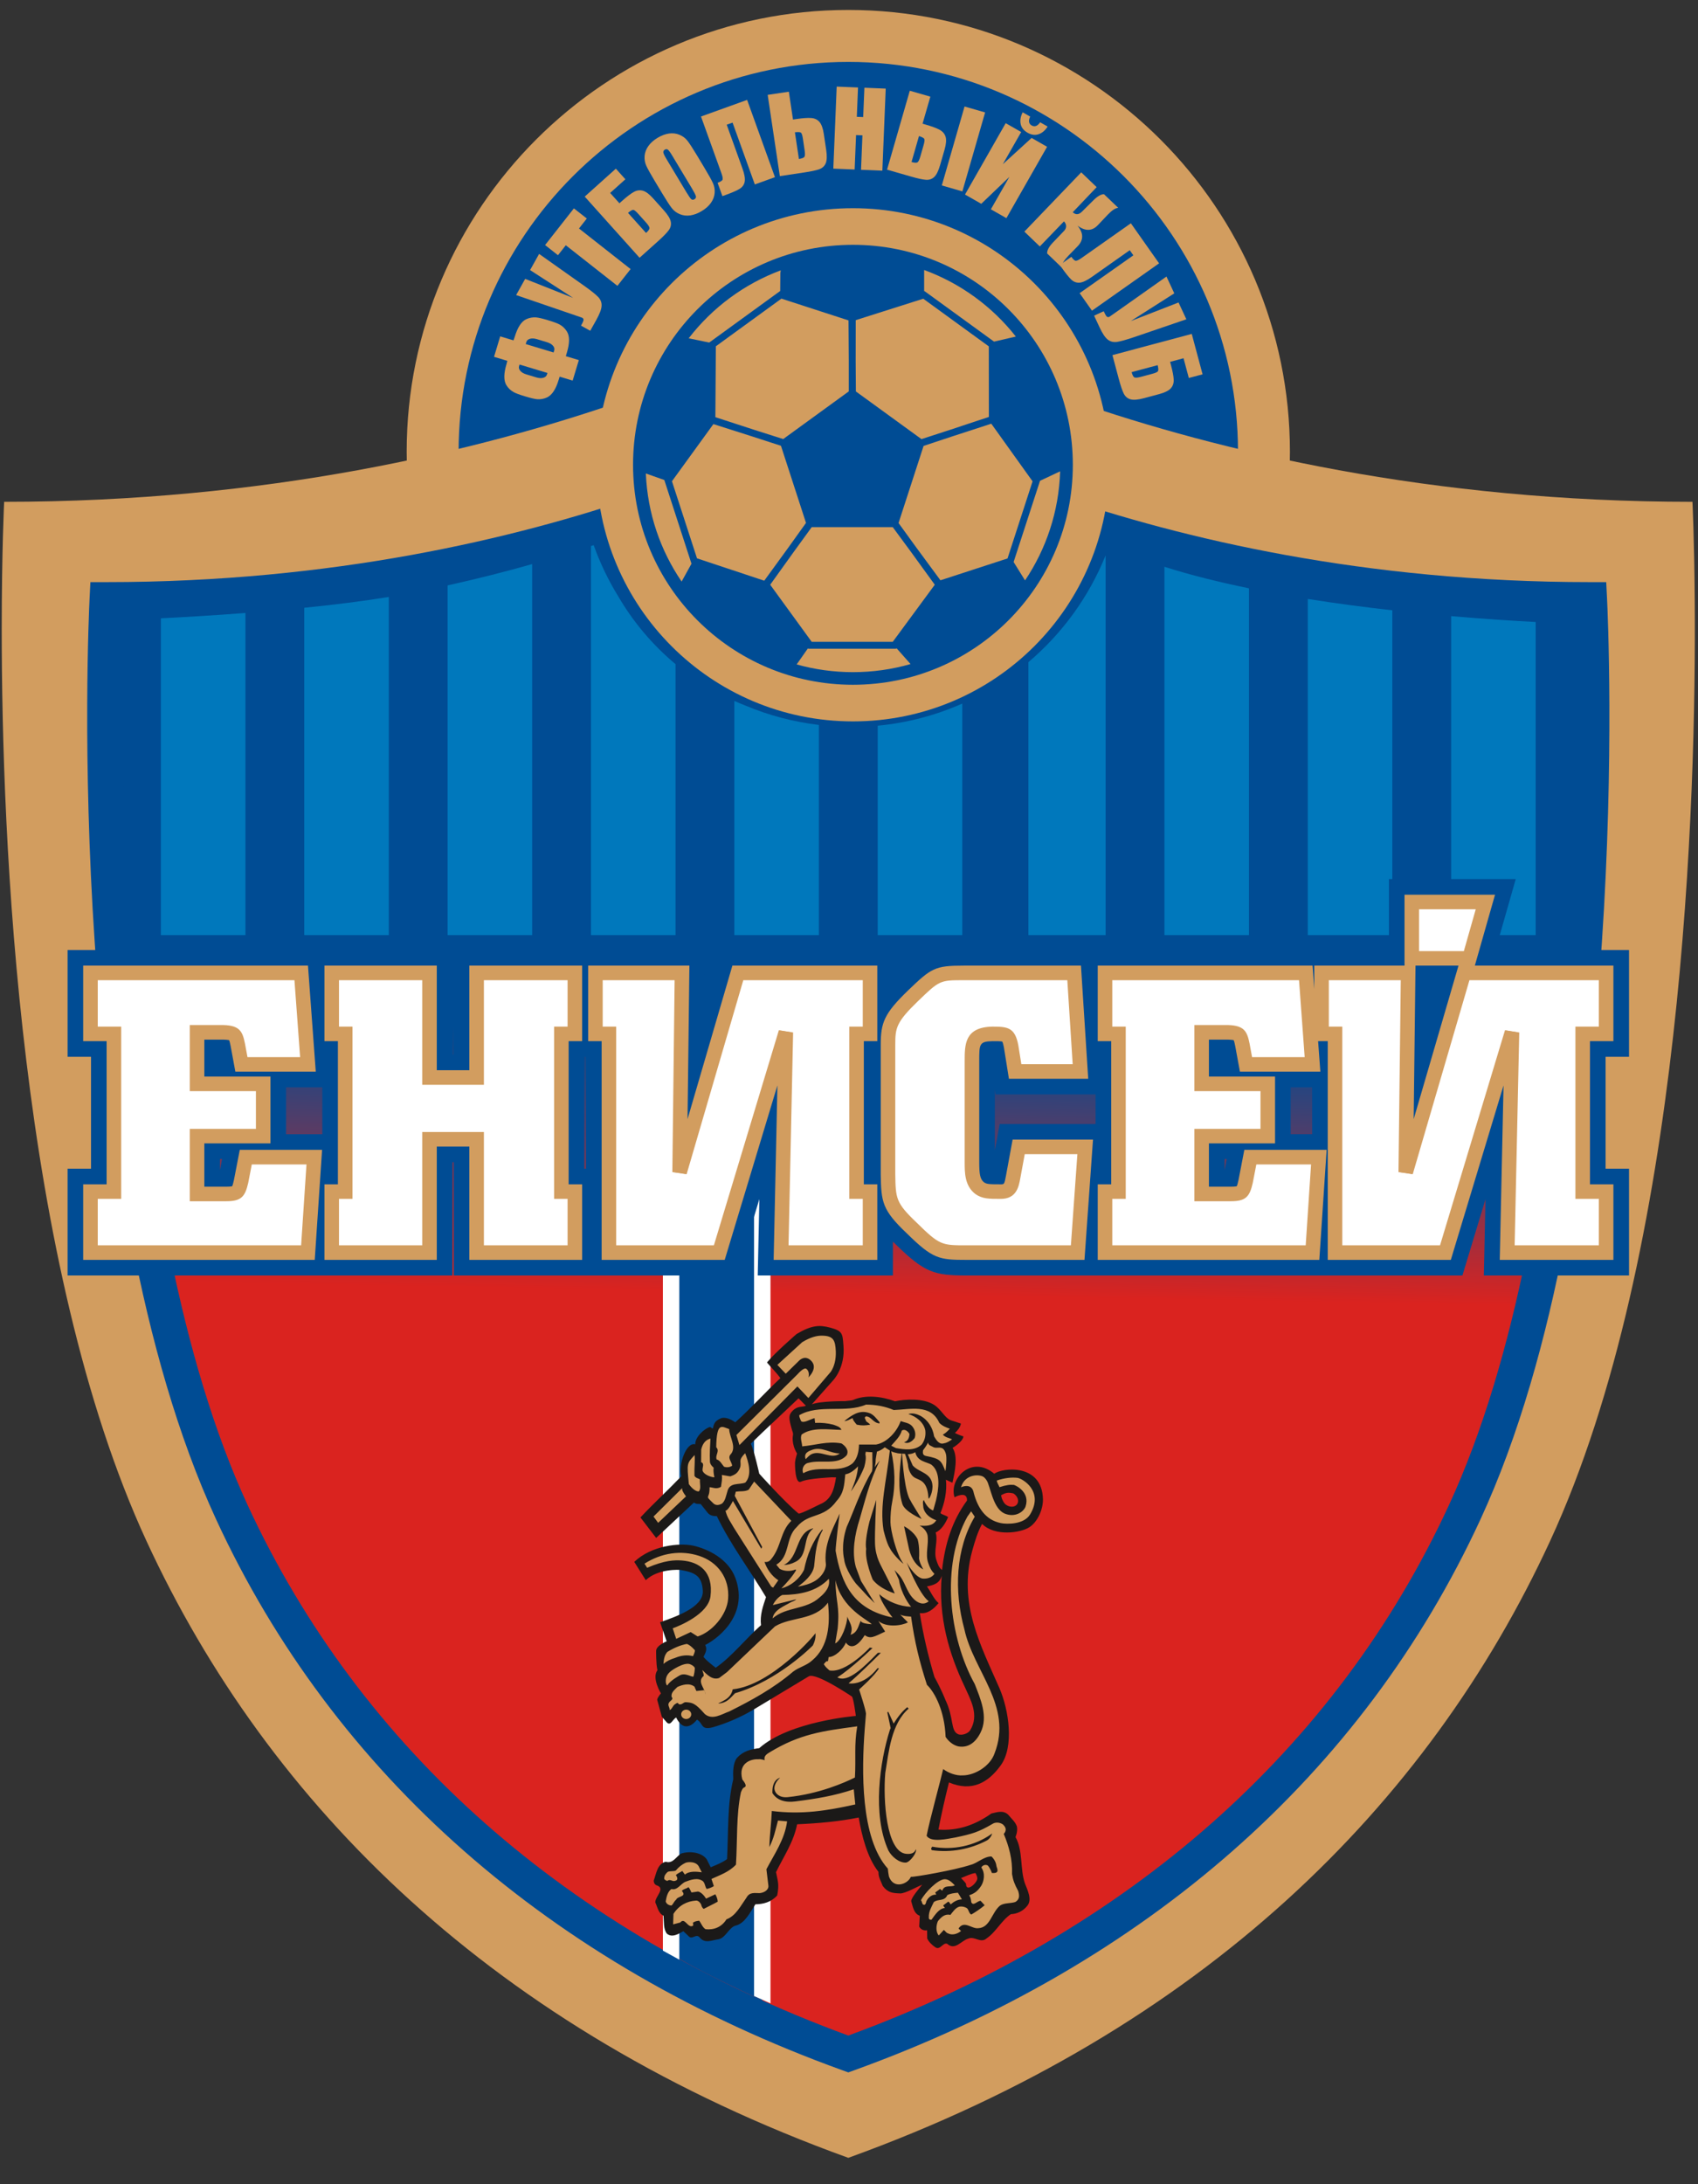<svg width="56" height="72" viewBox="0 0 56 72" fill="none" xmlns="http://www.w3.org/2000/svg">
<rect x="0" y="0" width="56" height="72" fill="#333333" stroke="none"/>
<path fill-rule="evenodd" clip-rule="evenodd" d="M41.685 14.893C41.685 22.464 35.548 28.601 27.977 28.601C20.405 28.601 14.268 22.464 14.268 14.893C14.268 7.322 20.405 1.184 27.977 1.184C35.548 1.184 41.685 7.322 41.685 14.893V14.893Z" fill="#004C94"/>
<path fill-rule="evenodd" clip-rule="evenodd" d="M27.977 2.041C20.89 2.041 15.125 7.806 15.125 14.892C15.125 21.979 20.89 27.745 27.977 27.745C35.064 27.745 40.829 21.979 40.829 14.892C40.829 7.806 35.064 2.041 27.977 2.041V2.041ZM27.977 29.457C19.946 29.457 13.412 22.924 13.412 14.892C13.412 6.861 19.946 0.328 27.977 0.328C36.008 0.328 42.542 6.861 42.542 14.892C42.542 22.924 36.008 29.457 27.977 29.457Z" fill="#D29D5F"/>
<path fill-rule="evenodd" clip-rule="evenodd" d="M27.977 71.131C39.64 66.917 47.094 59.52 51.121 50.801C55.531 41.255 55.944 26.306 55.892 19.776C55.877 17.756 55.817 16.542 55.817 16.542C38.511 16.542 27.977 9.883 27.977 9.883C27.977 9.883 17.443 16.542 0.137 16.542C0.137 16.542 0.057 18.143 0.057 20.727C0.056 27.667 0.625 41.694 4.832 50.801C8.86 59.52 16.314 66.917 27.977 71.131V71.131Z" fill="#D29D5F"/>
<path d="M27.977 67.707H27.977C38.221 64.007 44.768 57.509 48.306 49.852C53.377 38.874 52.429 19.76 52.429 19.76C37.229 19.76 27.977 13.911 27.977 13.911C27.977 13.911 18.724 19.76 3.524 19.76C3.524 19.76 2.577 38.874 7.648 49.852C11.186 57.509 17.733 64.007 27.977 67.707H27.977Z" fill="url(#paint0_linear_1013_62923)"/>
<path fill-rule="evenodd" clip-rule="evenodd" d="M4.074 20.328C3.971 23.505 3.685 39.911 8.166 49.612C11.888 57.669 18.736 63.712 27.977 67.1C37.218 63.712 44.066 57.669 47.787 49.612C52.27 39.907 51.983 23.505 51.88 20.328C38.345 20.206 29.699 15.583 27.977 14.578C26.255 15.583 17.609 20.206 4.074 20.328V20.328ZM27.977 68.315L27.783 68.245C18.15 64.765 11.008 58.487 7.13 50.091C2.058 39.112 2.915 20.518 2.954 19.732L2.981 19.189H3.524C18.387 19.189 27.581 13.486 27.672 13.429L27.977 13.236L28.282 13.428C28.373 13.486 37.59 19.189 52.43 19.189H52.973L53 19.732C53.039 20.518 53.896 39.112 48.823 50.091C44.945 58.487 37.803 64.765 28.171 68.245L27.977 68.315Z" fill="#004C94"/>
<path fill-rule="evenodd" clip-rule="evenodd" d="M18.041 11.281L17.707 11.18C17.618 11.154 17.542 11.15 17.478 11.168C17.415 11.187 17.375 11.222 17.359 11.273L17.339 11.342L18.257 11.619L18.278 11.55C18.294 11.499 18.28 11.448 18.237 11.397C18.194 11.346 18.129 11.308 18.041 11.281V11.281ZM18.054 12.294L17.135 12.017L17.118 12.073C17.103 12.123 17.117 12.174 17.16 12.225C17.203 12.275 17.268 12.314 17.357 12.341L17.691 12.442C17.779 12.468 17.854 12.472 17.918 12.453C17.982 12.435 18.021 12.4 18.037 12.35L18.054 12.294V12.294ZM18.099 10.564C18.269 10.615 18.389 10.66 18.458 10.698C18.555 10.752 18.634 10.828 18.695 10.925C18.791 11.077 18.791 11.309 18.696 11.622L18.661 11.741L19.09 11.87L18.886 12.546L18.457 12.416L18.425 12.52C18.331 12.834 18.202 13.027 18.039 13.102C17.934 13.149 17.826 13.169 17.716 13.16C17.636 13.153 17.512 13.124 17.342 13.073L17.297 13.06C17.127 13.008 17.008 12.964 16.938 12.925C16.841 12.871 16.762 12.796 16.701 12.698C16.609 12.548 16.61 12.316 16.705 12.001C16.712 11.977 16.721 11.942 16.732 11.895L16.293 11.763L16.497 11.088L16.935 11.22C16.955 11.166 16.968 11.128 16.976 11.103C17.071 10.788 17.198 10.594 17.358 10.521C17.462 10.474 17.57 10.455 17.68 10.463C17.76 10.47 17.885 10.499 18.054 10.55L18.099 10.564V10.564Z" fill="#D29D5F"/>
<path fill-rule="evenodd" clip-rule="evenodd" d="M17.78 8.37L19.253 9.412C19.485 9.576 19.642 9.701 19.725 9.787C19.808 9.873 19.847 9.972 19.841 10.082C19.836 10.193 19.777 10.347 19.667 10.545L19.466 10.904L19.161 10.734L19.182 10.697C19.227 10.617 19.248 10.563 19.245 10.537C19.243 10.51 19.228 10.489 19.201 10.474C19.199 10.473 19.126 10.448 18.981 10.398L17.022 9.727L17.32 9.193L18.902 9.82L17.482 8.903L17.78 8.37Z" fill="#D29D5F"/>
<path fill-rule="evenodd" clip-rule="evenodd" d="M18.927 6.869L19.353 7.203L19.095 7.532L20.797 8.87L20.362 9.423L18.66 8.085L18.402 8.413L17.977 8.078L18.927 6.869V6.869Z" fill="#D29D5F"/>
<path fill-rule="evenodd" clip-rule="evenodd" d="M21.311 7.341L21.049 7.049C20.974 6.965 20.919 6.921 20.886 6.918C20.852 6.915 20.794 6.948 20.712 7.017L21.306 7.679C21.373 7.62 21.41 7.571 21.419 7.532C21.427 7.494 21.391 7.43 21.311 7.341V7.341ZM21.891 6.931C22.025 7.081 22.102 7.206 22.122 7.307C22.142 7.407 22.12 7.501 22.055 7.589C21.991 7.677 21.872 7.798 21.699 7.954L21.093 8.497L19.284 6.481L20.311 5.56L20.625 5.91L20.123 6.36L20.429 6.701L20.51 6.628C20.672 6.483 20.803 6.383 20.903 6.328C21.003 6.272 21.103 6.259 21.202 6.287C21.302 6.315 21.414 6.399 21.539 6.539L21.891 6.931V6.931Z" fill="#D29D5F"/>
<path fill-rule="evenodd" clip-rule="evenodd" d="M22.17 5.13C22.105 5.022 22.057 4.957 22.027 4.934C21.997 4.911 21.964 4.911 21.926 4.933C21.895 4.952 21.878 4.979 21.876 5.013C21.874 5.048 21.909 5.125 21.981 5.244L22.632 6.327C22.713 6.462 22.769 6.542 22.799 6.567C22.828 6.591 22.863 6.592 22.904 6.568C22.945 6.543 22.96 6.509 22.95 6.466C22.939 6.423 22.893 6.333 22.811 6.196L22.17 5.13V5.13ZM23.231 5.53C23.371 5.763 23.465 5.931 23.512 6.035C23.56 6.138 23.579 6.248 23.569 6.363C23.559 6.477 23.519 6.586 23.446 6.688C23.374 6.79 23.272 6.881 23.141 6.959C23.017 7.034 22.893 7.081 22.77 7.1C22.647 7.119 22.531 7.105 22.422 7.061C22.312 7.015 22.224 6.949 22.155 6.86C22.086 6.772 21.98 6.608 21.836 6.369L21.597 5.972C21.457 5.739 21.363 5.571 21.316 5.467C21.269 5.364 21.25 5.255 21.259 5.139C21.269 5.025 21.31 4.916 21.383 4.814C21.455 4.712 21.557 4.621 21.687 4.543C21.812 4.468 21.936 4.421 22.059 4.402C22.182 4.384 22.298 4.397 22.407 4.442C22.516 4.487 22.605 4.553 22.674 4.642C22.743 4.731 22.849 4.894 22.993 5.133L23.231 5.53V5.53Z" fill="#D29D5F"/>
<path fill-rule="evenodd" clip-rule="evenodd" d="M25.558 5.841L24.894 6.08L24.16 4.042L23.967 4.111L24.486 5.554C24.554 5.743 24.579 5.889 24.56 5.989C24.541 6.089 24.485 6.168 24.393 6.225C24.301 6.282 24.146 6.349 23.928 6.428L23.825 6.465L23.666 6.026C23.747 5.997 23.799 5.967 23.823 5.936C23.846 5.905 23.836 5.832 23.794 5.715L23.119 3.841L24.64 3.293L25.558 5.841V5.841Z" fill="#D29D5F"/>
<path fill-rule="evenodd" clip-rule="evenodd" d="M26.537 4.96L26.48 4.573C26.463 4.461 26.441 4.394 26.415 4.373C26.389 4.352 26.322 4.348 26.216 4.361L26.348 5.24C26.436 5.227 26.494 5.207 26.522 5.179C26.55 5.152 26.555 5.079 26.537 4.96V4.96ZM27.247 4.937C27.277 5.136 27.272 5.283 27.234 5.378C27.195 5.473 27.125 5.539 27.023 5.577C26.92 5.615 26.754 5.651 26.524 5.685L25.719 5.806L25.318 3.127L26.016 3.023L26.153 3.941L26.261 3.925C26.476 3.892 26.64 3.881 26.754 3.89C26.868 3.898 26.959 3.942 27.026 4.02C27.094 4.099 27.142 4.23 27.169 4.416L27.247 4.937V4.937Z" fill="#D29D5F"/>
<path fill-rule="evenodd" clip-rule="evenodd" d="M29.211 2.921L29.1 5.626L28.397 5.597L28.443 4.461L28.233 4.452L28.186 5.588L27.483 5.559L27.594 2.855L28.297 2.884L28.258 3.851L28.468 3.859L28.508 2.892L29.211 2.921V2.921Z" fill="#D29D5F"/>
<path fill-rule="evenodd" clip-rule="evenodd" d="M31.739 6.309L31.061 6.113L31.811 3.511L32.489 3.706L31.739 6.309ZM30.351 5.164L30.459 4.788C30.491 4.679 30.499 4.609 30.484 4.58C30.469 4.55 30.41 4.518 30.308 4.485L30.062 5.34C30.148 5.365 30.209 5.371 30.246 5.357C30.283 5.344 30.318 5.28 30.351 5.164V5.164ZM31.006 5.438C30.951 5.632 30.885 5.764 30.811 5.834C30.736 5.904 30.644 5.935 30.536 5.927C30.427 5.919 30.261 5.883 30.038 5.818L29.255 5.593L30.005 2.991L30.683 3.186L30.426 4.077L30.531 4.108C30.739 4.168 30.893 4.226 30.994 4.281C31.093 4.337 31.158 4.414 31.187 4.513C31.215 4.613 31.204 4.752 31.152 4.932L31.006 5.438V5.438Z" fill="#D29D5F"/>
<path fill-rule="evenodd" clip-rule="evenodd" d="M34.304 4.031L34.551 4.172C34.47 4.3 34.371 4.385 34.254 4.424C34.138 4.464 34.016 4.448 33.889 4.375C33.761 4.302 33.685 4.206 33.661 4.085C33.637 3.964 33.659 3.836 33.728 3.702L33.975 3.843C33.91 3.983 33.927 4.08 34.025 4.136C34.124 4.192 34.217 4.157 34.304 4.031V4.031ZM33.191 7.191L32.679 6.9L33.29 5.83L32.362 6.718L31.826 6.413L33.168 4.06L33.679 4.352L33.073 5.413L34.022 4.547L34.533 4.839L33.191 7.191Z" fill="#D29D5F"/>
<path fill-rule="evenodd" clip-rule="evenodd" d="M35.659 5.681L36.168 6.169L35.379 6.997C35.477 7.086 35.577 7.081 35.68 6.98L36.055 6.608C36.193 6.47 36.312 6.401 36.41 6.402L36.88 6.852C36.788 6.855 36.672 6.932 36.529 7.082L36.21 7.419C36.017 7.624 35.792 7.629 35.536 7.437C35.739 7.686 35.74 7.912 35.541 8.117L35.24 8.425C35.098 8.573 35.019 8.7 35.005 8.807L34.535 8.356C34.528 8.255 34.592 8.134 34.727 7.993L35.092 7.612C35.139 7.563 35.161 7.51 35.16 7.453C35.159 7.395 35.135 7.344 35.089 7.298L34.293 8.124L33.784 7.635L35.659 5.681V5.681Z" fill="#D29D5F"/>
<path fill-rule="evenodd" clip-rule="evenodd" d="M36.013 10.241L35.606 9.664L37.378 8.417L37.259 8.248L36.006 9.131C35.841 9.247 35.708 9.31 35.606 9.318C35.504 9.326 35.413 9.293 35.334 9.22C35.255 9.146 35.149 9.014 35.015 8.825L34.952 8.735L35.333 8.466C35.383 8.536 35.425 8.579 35.462 8.593C35.497 8.607 35.566 8.579 35.667 8.507L37.296 7.36L38.227 8.681L36.013 10.241V10.241Z" fill="#D29D5F"/>
<path fill-rule="evenodd" clip-rule="evenodd" d="M39.126 10.525L37.419 11.108C37.149 11.2 36.955 11.254 36.837 11.271C36.719 11.287 36.617 11.261 36.53 11.192C36.444 11.123 36.353 10.985 36.258 10.779L36.084 10.406L36.401 10.259L36.419 10.297C36.458 10.381 36.488 10.43 36.511 10.443C36.534 10.456 36.56 10.457 36.588 10.443C36.59 10.442 36.654 10.398 36.779 10.31L38.47 9.116L38.728 9.67L37.293 10.584L38.868 9.971L39.126 10.525V10.525Z" fill="#D29D5F"/>
<path fill-rule="evenodd" clip-rule="evenodd" d="M37.621 12.424L37.999 12.323C38.108 12.294 38.172 12.265 38.19 12.236C38.208 12.208 38.204 12.142 38.18 12.037L37.321 12.267C37.344 12.353 37.37 12.409 37.401 12.433C37.431 12.458 37.505 12.455 37.621 12.424V12.424ZM37.724 13.127C37.529 13.179 37.382 13.191 37.283 13.163C37.185 13.135 37.111 13.073 37.062 12.976C37.013 12.879 36.959 12.717 36.898 12.492L36.688 11.706L39.304 11.007L39.661 12.339L39.207 12.46L39.033 11.809L38.59 11.928L38.618 12.033C38.674 12.243 38.705 12.405 38.709 12.519C38.713 12.633 38.68 12.729 38.609 12.805C38.539 12.88 38.413 12.942 38.232 12.991L37.724 13.127V13.127Z" fill="#D29D5F"/>
<path fill-rule="evenodd" clip-rule="evenodd" d="M20.392 19.662C20.065 19.132 19.792 18.566 19.579 17.97C19.55 17.98 19.521 17.99 19.491 18V30.826H22.279V21.893C21.527 21.266 20.887 20.51 20.392 19.662Z" fill="#0078BC"/>
<path fill-rule="evenodd" clip-rule="evenodd" d="M24.598 23.264C24.47 23.214 24.343 23.162 24.219 23.105V30.825H27.007V23.897C26.163 23.796 25.354 23.581 24.598 23.264V23.264Z" fill="#0078BC"/>
<path fill-rule="evenodd" clip-rule="evenodd" d="M14.762 30.826H17.55V18.595C16.671 18.844 15.74 19.081 14.762 19.297V30.826V30.826Z" fill="#0078BC"/>
<path fill-rule="evenodd" clip-rule="evenodd" d="M5.306 30.825H8.095V20.206C7.023 20.288 6.045 20.345 5.306 20.382V30.825Z" fill="#0078BC"/>
<path fill-rule="evenodd" clip-rule="evenodd" d="M10.034 30.826H12.823V19.678C11.952 19.82 10.992 19.938 10.034 20.035V30.826V30.826Z" fill="#0078BC"/>
<path fill-rule="evenodd" clip-rule="evenodd" d="M47.859 20.31V30.826H50.647V20.504C49.945 20.467 48.977 20.407 47.859 20.31Z" fill="#0078BC"/>
<path fill-rule="evenodd" clip-rule="evenodd" d="M38.403 30.825H41.191V19.393C40.212 19.192 39.265 18.958 38.403 18.684V30.825V30.825Z" fill="#0078BC"/>
<path fill-rule="evenodd" clip-rule="evenodd" d="M43.131 30.826H45.919V20.118C45.02 20.017 44.076 19.894 43.131 19.744V30.826Z" fill="#0078BC"/>
<path fill-rule="evenodd" clip-rule="evenodd" d="M28.947 23.922V30.826H31.735V23.193C30.868 23.577 29.931 23.829 28.947 23.922Z" fill="#0078BC"/>
<path fill-rule="evenodd" clip-rule="evenodd" d="M33.917 21.827V30.826H36.463V18.307C35.91 19.68 35.029 20.885 33.917 21.827V21.827Z" fill="#0078BC"/>
<path fill-rule="evenodd" clip-rule="evenodd" d="M23.475 65.145C24.099 65.457 24.671 65.728 25.14 65.944V38.398H22.134V64.419C22.575 64.673 23.037 64.926 23.475 65.145Z" fill="#004C94"/>
<path fill-rule="evenodd" clip-rule="evenodd" d="M22.404 64.599V38.645H24.869V65.797C25.081 65.893 25.263 65.975 25.411 66.039V38.152H21.862V64.301C22.042 64.402 22.224 64.502 22.404 64.599Z" fill="white"/>
<path fill-rule="evenodd" clip-rule="evenodd" d="M36.589 15.321C36.589 19.993 32.802 23.78 28.13 23.78C23.459 23.78 19.672 19.993 19.672 15.321C19.672 10.65 23.459 6.863 28.13 6.863C32.802 6.863 36.589 10.65 36.589 15.321Z" fill="#D29D5F"/>
<path fill-rule="evenodd" clip-rule="evenodd" d="M26.58 46.34L26.336 46.094C25.813 46.595 25.271 47.092 24.764 47.587C24.885 47.874 25.04 48.578 25.04 48.578C25.04 48.578 25.885 49.522 26.34 49.895C26.437 49.898 27.002 49.603 27.037 49.59C27.414 49.438 27.505 49.123 27.573 48.701L27.427 48.697C27.469 48.699 26.66 48.727 26.415 48.843C26.212 48.938 26.219 48.239 26.219 48.227C26.228 48.07 26.291 47.922 26.286 47.913C26.091 47.591 26.149 47.324 26.154 47.297C26.161 47.217 26.125 47.173 26.118 47.128C26.008 46.751 26.003 46.644 26.14 46.505C26.304 46.338 26.455 46.391 26.58 46.34V46.34ZM27.817 44.358C27.881 45.09 27.475 45.504 27.475 45.504L26.773 46.294C27.038 46.18 27.867 46.187 27.867 46.187C27.941 46.175 28.089 46.169 28.13 46.152C28.534 45.97 29.059 46.025 29.519 46.192C29.838 46.123 30.449 46.081 30.806 46.31C31.049 46.466 31.148 46.731 31.351 46.816L31.691 46.926C31.666 47.053 31.592 47.144 31.493 47.238C31.587 47.289 31.774 47.351 31.774 47.351C31.752 47.533 31.415 47.728 31.415 47.728C31.601 48 31.493 48.524 31.41 48.877L31.196 48.778C31.239 49.153 31.149 49.559 31.015 49.879C31.091 49.941 31.192 49.949 31.268 50.01C31.178 50.221 31.051 50.428 30.858 50.519C30.948 50.811 30.776 51.127 30.885 51.438C30.927 51.554 30.959 51.674 31.069 51.754C31.166 50.899 31.394 50.142 31.892 49.464C31.904 49.121 31.48 49.356 31.48 49.356C31.289 48.742 32.046 47.949 32.791 48.581C33.071 48.372 34.371 48.24 34.396 49.42C34.403 49.744 34.228 50.165 33.945 50.346C33.656 50.531 32.809 50.655 32.389 50.234C32.251 50.492 32.165 50.751 32.059 51.139C31.597 52.852 32.34 54.232 32.959 55.643C33.267 56.352 33.458 57.563 33.005 58.192C32.585 58.773 32.047 59.072 31.297 58.757C31.178 59.226 31.04 59.828 30.95 60.311C31.61 60.358 32.178 60.147 32.694 59.781C32.887 59.736 33.085 59.664 33.251 59.82C33.361 59.958 33.476 60.042 33.536 60.204C33.574 60.368 33.491 60.557 33.491 60.557C33.745 61.001 33.635 61.6 33.801 62.083C33.878 62.288 34.053 62.62 33.878 62.825C33.738 63.002 33.541 63.09 33.339 63.099C33.035 63.297 32.845 63.691 32.542 63.894C32.342 64.076 32.144 63.814 31.935 63.904C31.704 63.966 31.5 64.311 31.239 64.076C31.094 64.02 31.004 64.311 30.837 64.183C30.736 64.112 30.633 64.018 30.579 63.899L30.575 63.629C30.478 63.65 30.364 63.608 30.315 63.508L30.334 63.151C30.128 63.077 30.104 62.832 30.051 62.669C30.063 62.535 30.316 62.252 30.415 62.126C30.285 62.176 29.849 62.422 29.688 62.415C29.439 62.405 29.281 62.393 29.113 62.169C29.055 62.012 28.967 61.887 28.972 61.704C28.599 61.229 28.424 60.519 28.32 59.913C27.669 60.045 26.983 60.105 26.289 60.136C26.176 60.716 25.846 61.196 25.593 61.714C25.637 61.964 25.712 62.098 25.631 62.485C25.424 62.706 25.177 62.769 24.912 62.774C24.753 63.013 24.575 63.395 24.276 63.472C24.046 63.52 23.942 63.873 23.702 63.925C23.486 63.953 23.248 64.083 23.077 63.869C22.957 63.716 22.824 63.969 22.703 63.817L22.537 63.661C22.382 63.746 22.164 63.89 21.991 63.738C21.874 63.58 21.903 63.348 21.88 63.147C21.711 63.068 21.686 62.866 21.612 62.713C21.601 62.515 21.973 62.245 21.648 62.145C21.553 62.102 21.56 61.991 21.56 61.991C21.643 61.77 21.677 61.434 21.957 61.371C22.186 61.445 22.297 61.207 22.458 61.103C22.754 61.005 23.148 61.062 23.311 61.295L23.439 61.553C23.626 61.473 23.81 61.407 23.978 61.284C24.025 60.396 23.982 59.471 24.183 58.653C24.171 58.427 24.171 58.12 24.304 57.949C24.51 57.723 24.754 57.664 25.04 57.626C26.039 56.738 28.226 56.564 28.226 56.564C28.226 56.564 28.148 55.961 28.094 55.923C28.118 55.942 26.936 55.133 26.678 55.256L24.822 56.373C24.405 56.616 23.967 56.806 23.502 56.94C23.105 57.043 23.195 56.807 22.986 56.685C22.903 56.797 22.566 57.161 22.299 56.616C22.173 56.681 22.108 56.944 21.959 56.74L21.827 56.592L21.674 56.031C21.686 55.945 21.798 55.822 21.798 55.822C21.798 55.822 21.488 55.321 21.682 55.057C21.634 54.855 21.639 54.421 21.639 54.421C21.639 54.242 21.987 54.105 21.987 54.105L21.769 53.477C22.258 53.301 23.203 52.99 23.179 52.447C23.154 51.926 22.898 51.832 22.431 51.75C22.431 51.75 21.715 51.695 21.297 52.089L20.918 51.486C21.484 50.945 22.405 50.854 22.856 50.95C23.338 51.056 24.018 51.382 24.252 52.014C24.739 53.327 23.507 54.113 23.257 54.224C23.332 54.371 23.273 54.472 23.201 54.617C23.314 54.755 23.467 54.868 23.604 54.976C24.142 54.601 24.593 54.02 25.098 53.572C25.056 53.236 25.166 52.94 25.263 52.649C24.728 51.752 24.088 50.91 23.641 49.978C23.529 49.979 23.421 49.962 23.342 49.872L23.11 49.58C22.988 49.567 22.99 49.593 22.885 49.532L21.64 50.697L21.122 50.021C21.571 49.541 22.009 49.145 22.469 48.665C22.368 48.276 22.635 47.525 22.929 47.612C22.918 47.372 23.239 47.081 23.419 47.039L23.507 47.094C23.554 46.936 23.55 46.845 23.797 46.744C23.967 46.706 24.144 46.814 24.25 46.885C24.791 46.398 25.199 45.935 25.736 45.43C25.644 45.287 25.402 45.045 25.294 44.912C25.575 44.575 26.271 43.975 26.271 43.975C26.762 43.685 27.02 43.667 27.385 43.766C27.787 43.877 27.787 43.952 27.817 44.358V44.358ZM31.814 55.597C32 56.017 32.31 56.532 31.994 57.04C31.933 57.14 31.72 57.224 31.592 57.163C31.343 57.045 31.465 56.628 31.178 56.031C31.178 56.031 31.046 55.691 30.819 55.283C30.608 54.581 30.44 53.858 30.334 53.174C30.586 53.208 30.786 53.05 30.954 52.845C30.783 52.694 30.703 52.477 30.571 52.296C30.776 52.253 30.99 52.204 31.058 51.942C30.943 53.299 31.293 54.507 31.814 55.597V55.597ZM33.296 49.209C33.318 49.211 33.412 49.22 33.435 49.237C33.568 49.328 33.615 49.484 33.543 49.586C33.473 49.687 33.31 49.696 33.179 49.604C33.106 49.552 33.076 49.469 33.045 49.408C33.02 49.322 33.023 49.326 33.016 49.291C33.016 49.291 33.166 49.191 33.296 49.209V49.209ZM32.232 61.911C32.251 62.049 31.855 62.415 31.859 62.094C31.814 62.027 31.752 61.97 31.695 61.909C31.855 61.848 32.003 61.768 32.169 61.742C32.169 61.742 32.225 61.828 32.232 61.911Z" fill="#1B1918"/>
<path fill-rule="evenodd" clip-rule="evenodd" d="M26.819 50.391C26.451 50.657 26.678 51.279 26.223 51.49C26.111 51.55 25.983 51.586 25.849 51.588C26.374 51.333 26.219 50.536 26.81 50.381L26.819 50.391V50.391ZM27.031 52.657C26.588 53.07 25.934 52.956 25.48 53.349C25.523 53.064 25.867 52.946 26.087 52.813C26.147 52.788 26.219 52.766 26.264 52.718L25.489 52.91C25.552 52.774 25.673 52.637 25.799 52.577C26.379 52.567 26.922 52.47 27.335 52.044C27.393 52.308 27.207 52.514 27.031 52.657ZM24.58 48.873C24.373 48.953 24.061 48.852 23.988 49.167C23.942 49.307 23.923 49.476 23.805 49.57C23.715 49.614 23.621 49.635 23.536 49.566C23.21 49.247 23.41 49.463 23.401 49.026C23.497 49.023 23.623 49.108 23.778 49.012C23.797 48.876 23.826 48.748 23.805 48.622C23.87 48.625 24.003 48.659 24.089 48.667C24.223 48.616 24.34 48.575 24.416 48.356C24.454 48.149 24.337 48.151 24.575 47.903C24.681 48.177 24.816 48.618 24.58 48.873V48.873ZM24.048 47.108C24.057 47.374 24.294 47.686 24.111 47.925C23.974 48.053 24.131 48.18 24.147 48.315C24.075 48.369 23.962 48.381 23.877 48.348C23.805 48.263 23.738 48.129 23.637 48.111C23.576 47.968 23.749 47.835 23.621 47.707C23.634 46.844 23.814 47.035 24.048 47.108V47.108ZM24.286 47.304L24.387 47.636L26.298 45.702L26.66 46.084L27.398 45.221C27.523 45.04 27.573 44.796 27.565 44.551C27.547 44.192 27.499 44.029 27.097 44.029C26.941 44.029 26.735 44.074 26.455 44.245L25.637 44.992L25.914 45.284L26.354 44.853C26.354 44.853 26.534 44.656 26.735 44.84C27.008 45.083 26.663 45.404 26.663 45.404C26.663 45.404 26.722 45.229 26.596 45.124C26.516 45.056 26.313 45.29 26.313 45.29L24.286 47.304V47.304ZM21.706 50.199L21.553 49.992L22.499 49.054C22.487 49.11 22.512 49.176 22.624 49.327L21.706 50.199ZM26.098 50.133C25.731 50.481 25.767 50.996 25.436 51.392C25.379 51.471 25.307 51.501 25.213 51.487C25.289 51.714 25.451 51.956 25.669 52.092L25.497 52.336L25.436 52.299L24.198 50.353C24.093 50.162 23.983 50.034 23.927 49.798C24.017 49.799 24.171 49.478 24.171 49.478L25.108 51.053L25.135 50.993L24.232 49.308L24.268 49.171C24.409 49.15 24.569 49.176 24.692 49.107L24.872 48.839C24.872 48.839 25.687 49.696 26.098 50.133V50.133ZM22.903 48.649C22.952 48.73 23.026 48.728 23.084 48.766C23.073 48.901 23.13 49.078 23.047 49.162C22.964 49.173 22.833 49.086 22.718 48.922C22.651 48.22 22.649 48.252 22.907 47.964C22.929 48.13 22.894 48.369 22.903 48.649ZM23.413 48.177C23.413 48.286 23.538 48.382 23.538 48.382C23.518 48.488 23.543 48.599 23.56 48.699C23.425 48.692 23.199 48.597 23.17 48.475C23.156 48.384 23.246 48.237 23.123 48.202L23.126 47.783C23.167 47.605 23.257 47.463 23.431 47.422C23.419 47.625 23.401 47.926 23.413 48.177V48.177ZM22.465 56.511C22.465 56.427 22.539 56.357 22.631 56.357C22.723 56.357 22.797 56.427 22.797 56.511C22.797 56.597 22.723 56.666 22.631 56.666C22.539 56.666 22.465 56.597 22.465 56.511ZM22.905 55.6C22.921 55.649 22.946 55.696 22.968 55.742L23.231 55.714L23.269 55.855C23.248 55.653 22.979 55.43 23.206 55.248C23.217 55.185 23.177 55.118 23.162 55.051C23.309 55.194 23.493 55.397 23.72 55.312L23.977 55.119L25.559 53.613C26.111 53.281 26.857 53.431 27.306 52.83C27.385 53.538 27.326 54.281 26.787 54.733C26.6 54.906 26.358 54.952 26.161 55.101C25.508 55.657 24.787 56.05 24.054 56.415C23.808 56.501 23.497 56.718 23.244 56.501C22.919 56.132 22.833 56.127 22.617 56.111C22.537 56.104 22.476 56.229 22.377 56.168C22.355 56.106 22.304 56.151 22.274 56.171C22.186 56.215 22.171 56.341 22.083 56.371C22.095 56.279 22.007 56.219 22.061 56.131C22.09 56.067 22.232 56.016 22.15 55.941C22.122 55.793 22.245 55.709 22.34 55.61C22.505 55.534 22.739 55.468 22.905 55.6V55.6ZM26.805 54.244C26.805 54.244 25.667 55.405 24.241 55.816C24.077 55.982 23.977 56.136 23.684 56.157C23.742 56.118 23.803 56.1 23.873 56.056C24.03 55.976 24.133 55.85 24.165 55.687C25.444 55.557 26.893 53.878 26.893 53.834C26.923 54.038 26.805 54.244 26.805 54.244ZM28.272 56.907C28.164 57.527 28.233 57.948 28.195 58.594C27.854 58.764 27.009 59.135 25.982 59.241C25.705 59.269 25.57 59.12 25.546 59C25.521 58.91 25.569 58.74 25.727 58.603C25.672 58.615 25.458 58.694 25.474 59.106C25.626 59.351 25.907 59.425 26.228 59.383C26.948 59.291 27.521 59.196 28.157 58.982L28.207 59.482C27.261 59.691 26.448 59.821 25.454 59.698C25.44 60.078 25.386 60.453 25.372 60.888C25.526 60.587 25.566 60.352 25.658 60.013L25.959 60.04C25.88 60.634 25.543 61.112 25.276 61.618L25.343 62.173C25.341 62.338 25.141 62.403 25.044 62.405C24.89 62.408 24.724 62.361 24.618 62.555C24.427 62.823 24.265 63.158 23.959 63.269C23.797 63.528 23.543 63.624 23.269 63.595C23.167 63.534 23.13 63.404 23.058 63.314C22.984 63.325 22.91 63.332 22.85 63.386C22.867 63.409 22.858 63.448 22.86 63.476C22.685 63.59 22.591 63.183 22.436 63.373L22.2 63.435L22.211 63.088C22.395 62.805 22.656 62.671 22.954 62.651C23.029 62.645 23.096 62.721 23.127 62.788C23.134 62.841 23.162 62.888 23.206 62.926C23.356 62.846 23.514 62.776 23.67 62.687C23.669 62.605 23.633 62.519 23.592 62.443L23.287 62.587C23.224 62.487 23.13 62.377 23.023 62.352L22.804 62.384C22.772 62.326 22.754 62.259 22.705 62.208C22.635 62.266 22.548 62.262 22.487 62.331C22.667 62.535 22.347 62.493 22.297 62.624C22.227 62.678 22.203 62.77 22.144 62.814C22.068 62.81 21.978 62.769 21.955 62.678C21.982 62.523 22.018 62.358 22.144 62.27C22.344 62.324 22.449 62.091 22.609 62.03C22.775 61.965 23.015 61.883 23.181 62.011C23.256 62.082 23.248 62.193 23.307 62.269C23.39 62.248 23.468 62.222 23.543 62.174L23.464 61.938C23.747 61.808 24.039 61.712 24.272 61.467C24.323 60.671 24.275 59.828 24.436 59.079C24.465 59.02 24.485 58.942 24.551 58.917C24.665 58.872 24.508 58.697 24.481 58.658C24.329 58.081 24.816 57.977 25.013 57.993C25.085 57.977 25.22 58.023 25.22 58.023C25.18 57.894 25.285 57.822 25.371 57.77C26.385 57.154 27.122 57.062 28.272 56.907V56.907ZM23.062 61.56L23.145 61.718C22.986 61.697 22.735 61.667 22.588 61.795L22.503 61.675C22.434 61.72 22.355 61.75 22.29 61.809C22.33 61.866 22.38 61.971 22.276 61.997C22.18 62.043 22.104 61.923 22.011 62.002C21.974 61.993 21.933 61.979 21.906 61.937C21.902 61.826 21.951 61.774 22.007 61.718C22.043 61.667 22.227 61.698 22.288 61.66C22.386 61.542 22.497 61.456 22.611 61.405C22.688 61.373 22.984 61.349 23.062 61.56V61.56ZM31.489 62.148C31.365 62.222 31.141 62.115 31.078 62.323C31.064 62.318 31.024 62.291 31.004 62.267L30.842 62.386L30.878 62.456C30.739 62.445 30.614 62.539 30.549 62.679C30.541 62.718 30.532 62.772 30.49 62.791C30.399 62.797 30.421 62.692 30.374 62.64C30.499 62.391 30.93 61.947 31.161 61.946C31.291 61.948 31.39 62.048 31.489 62.148V62.148ZM31.724 62.611C31.581 62.614 31.453 62.688 31.354 62.777C31.328 62.748 31.289 62.648 31.246 62.706L31.106 62.81C31.125 62.838 31.136 62.872 31.167 62.895C30.97 62.908 30.837 63.122 30.723 63.279C30.683 63.294 30.62 63.266 30.633 63.203C30.624 63.01 30.723 62.86 30.795 62.704C30.923 62.587 31.154 62.688 31.242 62.471C31.35 62.415 31.471 62.403 31.592 62.392L31.724 62.611ZM29.921 56.275L29.967 56.323C29.392 56.824 29.313 57.734 29.196 58.445C29.12 59.342 29.232 61.038 29.879 61.109C30.074 61.131 30.173 61.066 30.2 60.96C30.265 61.036 30.022 61.381 29.877 61.399C29.652 61.408 29.41 61.207 29.3 61.002C28.759 59.811 29.019 58.061 29.347 57.027C29.369 56.983 29.349 57.008 29.374 56.967L29.264 56.45L29.295 56.425L29.473 56.817C29.633 56.556 29.776 56.397 29.921 56.275V56.275ZM32.147 49.997C31.52 51.058 31.455 52.429 31.806 53.71C32.104 55.093 33.41 56.236 32.8 57.799C32.658 58.216 32.155 58.521 31.756 58.524C31.525 58.54 31.278 58.443 31.106 58.316C31.044 58.597 30.649 60.041 30.56 60.515C30.708 60.754 31.271 60.608 31.511 60.57C32.057 60.455 32.255 60.401 32.733 60.123C32.836 60.055 32.989 60.073 33.085 60.148C33.155 60.223 33.206 60.301 33.13 60.423L33.103 60.452C33.274 60.859 33.394 61.285 33.377 61.778C33.411 61.982 33.458 62.108 33.581 62.338C33.633 62.513 33.615 62.618 33.487 62.697C33.325 62.752 33.125 62.718 32.981 62.816C32.701 63.047 32.658 63.544 32.263 63.561C32.041 63.589 31.799 63.29 31.612 63.572L31.695 63.653C31.579 63.751 31.399 63.807 31.257 63.728C31.203 63.714 31.172 63.647 31.127 63.619L30.961 63.8C30.858 63.686 30.869 63.469 30.933 63.328C31.042 63.192 31.17 63.078 31.343 63.124C31.419 63.031 31.518 62.874 31.652 62.849C31.745 62.837 31.821 62.86 31.891 62.902C31.954 62.964 31.951 63.065 32.032 63.112C32.183 63.023 32.331 62.924 32.474 62.805L32.34 62.659C32.23 62.66 32.097 62.85 32.032 62.702C32.023 62.621 32.012 62.539 31.963 62.477C32.14 62.415 32.244 62.343 32.363 62.158C32.449 62.018 32.503 61.759 32.364 61.559C32.407 61.481 32.515 61.446 32.586 61.502C32.676 61.621 32.712 61.741 32.712 61.741C33.016 61.769 32.856 61.556 32.858 61.488C32.858 61.488 32.847 61.339 32.699 61.196C32.445 61.196 32.251 61.411 32.012 61.473C31.476 61.652 30.132 61.882 30.04 61.868C29.944 62.104 29.473 62.292 29.317 61.857C29.304 61.77 29.3 61.748 29.295 61.725C29.293 61.704 29.291 61.681 29.281 61.598C28.37 60.592 28.419 58.336 28.518 57.009C28.541 56.7 28.541 56.702 28.559 56.506C28.575 56.422 28.334 55.692 28.334 55.692C28.334 55.692 28.866 55.224 28.99 54.99H28.941C28.467 55.595 27.986 55.489 27.986 55.489C28.291 55.233 28.738 54.796 29.048 54.486C29.021 54.477 28.949 54.487 28.949 54.487C28.505 54.939 27.966 55.491 27.616 55.292C28.08 55.005 28.777 54.324 28.777 54.324L28.686 54.312C28.686 54.312 27.896 55.164 27.356 55.064C27.202 54.936 27.189 54.883 27.169 54.858C27.333 54.633 27.29 54.9 27.328 54.624C27.535 54.625 27.82 54.356 27.896 54.145C28.051 54.369 28.287 54.281 28.518 53.902C28.705 54.033 28.811 53.964 29.192 53.784L28.969 53.434C29.246 53.666 29.762 53.583 29.942 53.48L29.688 53.223C29.799 53.279 29.944 53.282 30.047 53.29C30.164 54.124 30.321 54.768 30.571 55.54C30.831 55.786 31.154 56.405 31.186 57.256C31.285 57.406 31.435 57.528 31.604 57.568C31.933 57.625 32.176 57.439 32.337 57.116C32.603 56.592 32.331 55.988 32.147 55.514C31.297 53.977 31.02 51.6 31.904 49.995L32.028 49.819L32.147 49.997V49.997ZM32.461 48.705C32.499 48.738 32.553 48.803 32.582 48.886C32.711 49.239 32.809 49.816 33.203 49.918C33.52 50.011 33.772 49.818 33.824 49.657C33.97 49.203 33.538 48.981 33.44 48.949C33.314 48.937 33.191 48.949 32.962 49.024C32.941 48.957 32.879 48.877 32.874 48.805C33.12 48.72 33.361 48.693 33.556 48.716C33.714 48.736 34.439 49.15 33.972 49.923C33.766 50.262 33.195 50.246 33.009 50.208C32.483 50.101 32.241 49.68 32.115 49.218C32.054 48.851 31.693 49.027 31.693 49.027C31.831 48.56 32.358 48.59 32.461 48.705V48.705ZM21.88 54.851C21.991 54.754 22.104 54.702 22.263 54.652C22.47 54.565 22.667 54.545 22.856 54.594C22.898 54.505 22.919 54.441 22.919 54.4C22.808 54.276 22.718 54.207 22.646 54.191C22.436 54.233 22.225 54.321 22.011 54.453C21.921 54.55 21.895 54.67 21.88 54.851V54.851ZM22.916 54.984C22.912 55.086 22.896 55.182 22.869 55.27C22.778 55.277 22.58 55.12 22.398 55.239C22.413 55.232 22.095 55.4 22.009 55.559C21.978 55.554 21.966 55.494 21.959 55.455C21.948 55.297 22 55.175 22.157 55.064C22.139 55.078 22.131 55.083 22.131 55.083C22.128 55.08 22.557 54.778 22.76 54.86C22.856 54.9 22.896 54.94 22.916 54.984V54.984ZM24.013 52.709C23.97 53.241 23.478 53.798 23.008 53.945L22.779 53.8L22.301 54.024L22.186 53.676C22.411 53.596 23.356 53.208 23.431 52.625C23.533 51.809 23.066 51.483 22.485 51.44C22.247 51.423 21.924 51.431 21.343 51.681L21.255 51.545C21.823 51.185 22.461 51.095 23.055 51.287C23.673 51.489 24.068 52.021 24.013 52.709V52.709ZM27.697 47.911C27.419 48.132 27.073 47.786 26.76 47.937C26.688 47.975 26.63 48.041 26.571 48.1C26.492 47.891 26.686 47.828 26.796 47.789C27.108 47.679 27.398 47.918 27.697 47.911V47.911ZM29.475 46.48C30.015 46.463 30.692 46.265 30.979 46.904C31.078 47.006 31.203 47.054 31.325 47.097C31.222 47.211 31.154 47.261 31.094 47.291C31.177 47.387 31.3 47.398 31.401 47.446C31.296 47.519 31.224 47.565 31.118 47.581C30.961 47.624 30.862 47.441 30.807 47.35C30.764 47.076 30.617 46.818 30.359 46.673C30.243 46.614 30.097 46.566 29.957 46.614C30.204 46.684 30.467 46.882 30.517 47.156C30.537 47.334 30.494 47.49 30.398 47.618C30.162 47.833 29.843 47.785 29.549 47.736L29.392 47.656C29.518 47.511 29.691 47.35 29.742 47.156C29.843 47.092 29.946 47.184 29.994 47.269C29.985 47.392 29.951 47.505 29.816 47.543C29.957 47.613 30.09 47.505 30.166 47.403C30.215 47.259 30.171 47.108 30.07 47C29.969 46.898 29.828 46.893 29.704 46.845C29.587 47.184 29.259 47.554 28.893 47.618H28.33C28.325 47.827 28.285 48.069 28.121 48.236C27.659 48.607 27.009 48.268 26.492 48.564C26.424 48.419 26.516 48.241 26.671 48.22C27.074 48.107 27.631 48.312 27.926 47.968C28.007 47.806 27.878 47.661 27.751 47.581C27.295 47.495 26.864 47.645 26.455 47.678C26.451 47.549 26.385 47.419 26.435 47.291C26.787 47.032 27.335 47.129 27.751 47.135C27.712 47.028 27.577 47 27.481 46.963C27.295 46.915 27.095 46.893 26.882 46.904L26.864 46.748C26.713 46.786 26.5 46.928 26.419 46.845C26.397 46.78 26.358 46.722 26.358 46.652C27.009 46.275 27.878 46.593 28.561 46.302C28.889 46.302 29.196 46.362 29.475 46.48V46.48ZM29.008 46.882V46.92C28.799 46.913 28.738 46.694 28.561 46.688C28.473 46.732 28.561 46.792 28.561 46.845C28.604 46.887 28.657 46.909 28.7 46.963C28.541 46.99 28.438 47 28.256 46.963C28.105 46.793 28.119 46.744 28.121 46.745C28.029 46.78 27.95 46.845 27.846 46.845C28.067 46.668 28.33 46.463 28.657 46.576C28.801 46.614 28.912 46.77 29.008 46.882V46.882ZM28.75 53.542C28.626 53.536 28.362 53.504 28.397 53.415C28.309 53.551 28.305 53.814 28.051 53.889C28.152 53.616 28.017 53.498 27.944 53.29C27.944 53.522 27.757 54.079 27.544 54.174L27.627 53.678C27.699 52.908 27.562 52.839 27.553 52.091C27.757 53.026 28.62 53.392 28.75 53.542V53.542ZM29.608 47.906C29.628 47.91 29.68 47.914 29.733 47.916C29.662 48.517 29.603 49.059 29.758 49.573C29.836 49.834 30.395 50.071 30.395 50.071C30.395 50.071 30.047 49.519 30.036 49.478C29.841 49.211 29.769 48.237 29.749 47.918C29.794 47.919 29.831 47.922 29.848 47.925C29.897 48.064 29.926 48.181 29.944 48.273C29.949 48.367 29.975 48.461 30.021 48.548C30.119 48.733 30.238 48.729 30.362 48.803C30.571 48.921 30.614 49.19 30.62 49.412L30.643 49.369V49.397C30.717 49.275 30.753 49.139 30.754 48.99C30.739 48.541 30.309 48.547 30.101 48.308L29.939 47.939C30.029 47.934 30.112 47.916 30.186 47.871C30.254 48.181 30.56 48.188 30.714 48.279C31.044 48.532 30.954 49.105 30.867 49.468L30.777 49.791C30.608 49.742 30.499 49.522 30.467 49.446C30.416 49.499 30.449 49.612 30.453 49.699C30.499 49.92 30.699 50.054 30.878 50.113C30.759 50.318 30.517 50.303 30.328 50.292C30.439 50.347 30.555 50.461 30.589 50.601C30.638 50.903 30.507 51.224 30.614 51.525C30.657 51.655 30.712 51.779 30.818 51.879C30.732 52.01 30.566 52.052 30.416 52.035C30.148 51.971 29.897 51.496 29.897 51.496C29.897 51.496 30.309 52.553 30.629 52.784C30.459 52.933 30.252 52.835 30.128 52.702C29.89 52.469 29.843 52.105 29.608 51.868C29.608 51.868 29.542 51.798 29.5 51.755L29.648 52.075C29.713 52.525 29.996 52.918 30.05 52.965C29.691 52.962 29.271 52.797 28.999 52.551C29.046 52.825 29.435 53.319 29.435 53.319C28.126 53.051 27.744 52.19 27.558 51.119C27.566 50.889 27.663 50.091 27.694 49.894C27.459 50.409 27.158 50.924 27.239 51.574C27.234 51.786 27.067 51.996 26.893 52.105C26.72 52.214 26.518 52.265 26.313 52.303C26.505 52.16 26.803 51.928 26.85 51.628C26.89 51.203 26.931 50.783 27.135 50.433L27.117 50.414C26.8 50.806 26.618 51.257 26.518 51.746C26.363 52.061 26.071 52.283 25.77 52.36C25.945 52.174 26.132 51.974 26.255 51.76L26.237 51.736C26.079 51.806 25.86 51.8 25.714 51.715L25.602 51.578C26.064 51.31 25.898 50.686 26.277 50.337C26.679 49.849 27.158 50.079 27.591 49.477C27.836 49.209 27.84 48.962 27.878 48.6C28.024 48.58 28.175 48.47 28.298 48.336C28.285 48.569 28.207 48.845 28.062 49.164C28.226 48.952 28.438 48.539 28.505 48.352C28.554 48.173 28.566 48.034 28.539 47.935C28.548 47.907 28.55 47.881 28.552 47.856C28.626 47.862 28.698 47.871 28.77 47.871C28.765 48.224 28.79 48.347 28.759 48.498C28.388 49.1 28.105 49.948 27.926 50.329C27.715 50.948 27.84 51.396 27.84 51.396C27.87 51.723 28.195 52.168 28.242 52.215C28.29 52.262 28.613 52.616 28.613 52.616L28.848 52.846L28.399 52.121L28.226 51.657C28.09 51.166 28.186 50.593 28.352 50.075C28.524 49.487 28.685 48.801 29.015 48.149C28.959 48.214 28.9 48.288 28.847 48.367C28.871 48.276 28.88 48.189 28.88 48.108L28.922 47.851C29.003 47.828 29.087 47.786 29.181 47.708C29.253 47.754 29.3 47.788 29.347 47.815C29.235 48.837 29.008 49.619 29.138 50.437C29.138 50.437 29.239 50.875 29.351 51.042C29.477 51.286 29.838 51.603 29.787 51.532C29.554 51.222 29.367 50.422 29.367 50.176C29.367 49.931 29.38 49.731 29.43 49.478C29.531 48.963 29.52 48.417 29.392 47.839C29.446 47.867 29.507 47.885 29.608 47.906V47.906ZM29.816 50.312L29.986 51.089C30.079 51.412 30.231 51.628 30.452 51.735C30.452 51.735 30.295 51.474 30.312 51.333C30.312 51.333 30.335 51.001 30.265 50.745C30.131 50.465 29.816 50.312 29.816 50.312V50.312ZM29.507 52.528C29.491 52.454 29.203 51.91 29.156 51.811C29.059 51.607 28.877 51.353 28.858 50.89C28.843 50.535 28.898 49.441 28.898 49.441L28.674 50.16C28.57 50.593 28.534 50.893 28.566 51.057C28.516 51.451 28.783 52.072 28.783 52.072C29.001 52.352 29.392 52.489 29.507 52.528V52.528ZM30.757 47.69C30.912 47.794 31.094 47.591 31.195 47.924C31.231 48.043 31.203 48.375 31.179 48.496C31.042 48.157 31.02 48.085 30.549 47.997C30.429 47.975 30.429 47.9 30.442 47.808C30.442 47.808 30.595 47.609 30.602 47.549C30.633 47.645 30.665 47.643 30.757 47.69V47.69ZM32.538 60.674C32.004 60.953 31.368 61.079 30.739 60.99C30.689 60.961 30.714 60.903 30.746 60.874C31.419 61.002 32.144 60.849 32.694 60.459C32.755 60.376 32.69 60.599 32.538 60.674V60.674Z" fill="#D29D5F"/>
<path fill-rule="evenodd" clip-rule="evenodd" d="M24.861 14.165L25.83 14.473L27.993 12.902L27.993 11.896L27.984 10.562L25.771 9.844L23.609 11.415L23.593 13.752L24.861 14.165V14.165ZM23.39 11.292L25.731 9.592L25.736 8.996L25.751 8.911C24.539 9.361 23.489 10.145 22.713 11.152L23.39 11.292V11.292ZM30.478 9.599L30.489 9.595L32.783 11.261L33.503 11.095C32.725 10.107 31.68 9.339 30.478 8.9V9.599V9.599ZM34.3 15.849L33.429 18.526L33.806 19.133C34.501 18.099 34.922 16.866 34.963 15.537L34.3 15.849ZM29.569 21.369L29.557 21.384H26.654L26.646 21.372L26.274 21.902C26.864 22.068 27.487 22.157 28.13 22.157C28.79 22.157 29.427 22.064 30.03 21.89L29.569 21.369ZM22.805 18.582L21.909 15.823L21.3 15.608C21.355 16.926 21.782 18.148 22.48 19.17L22.805 18.582ZM28.222 10.554L28.22 11.895L28.227 12.904L30.39 14.475L31.354 14.162L32.613 13.744L32.611 11.418L30.449 9.847L28.221 10.554H28.222ZM24.791 14.382L23.528 13.98L22.161 15.864L22.987 18.405L25.205 19.142L25.994 18.058L26.582 17.237L25.756 14.695L24.791 14.382V14.382ZM32.693 13.967L31.426 14.379L30.46 14.699L29.634 17.241L30.225 18.056L31.016 19.129L33.228 18.409L34.054 15.867L32.693 13.967V13.967ZM30.829 19.275L30.042 18.19L29.443 17.377H26.77L26.178 18.192L25.401 19.275L26.77 21.157H29.443L30.829 19.275ZM28.13 8.07C32.136 8.07 35.382 11.316 35.382 15.322C35.382 19.326 32.136 22.573 28.13 22.573C24.125 22.573 20.878 19.326 20.878 15.322C20.878 11.316 24.125 8.07 28.13 8.07Z" fill="#004C94"/>
<path fill-rule="evenodd" clip-rule="evenodd" d="M36.133 37.052H32.969L32.81 37.913V35.915L32.835 36.075H36.133V37.052ZM19.328 38.525H19.269V34.836H19.328V38.525ZM10.63 37.389H9.435V35.842H10.63V37.389ZM7.254 38.574V38.206H7.325L7.254 38.574ZM40.385 38.574V38.206H40.457L40.385 38.574ZM43.275 37.389H42.566V35.842H43.275V37.389ZM47.191 32.346H47.415L47.182 33.145L47.191 32.346ZM53.725 34.836V31.316H49.322L49.989 28.978H45.807V31.316H31.781C30.678 31.316 30.438 31.462 29.585 32.285C29.537 32.331 29.492 32.376 29.448 32.419V31.316H23.769L23.235 33.144L23.256 31.316H14.965V34.764H14.92V31.316H2.229V34.836H3.002V38.525H2.229V42.045H14.92V38.311H14.965V42.045H24.283L25.044 39.528L24.99 42.045H29.448V40.929C29.478 40.959 29.509 40.988 29.541 41.019C30.494 41.957 30.814 42.045 31.886 42.045H48.231L48.992 39.528L48.937 42.045H53.725V38.525H52.952V34.836H53.725V34.836Z" fill="#004C94"/>
<path fill-rule="evenodd" clip-rule="evenodd" d="M48.459 31.591H46.562V29.733H48.989L48.459 31.591ZM36.444 32.071V34.082H36.888V39.279H36.444V41.291H43.287L43.496 38.144H41.237L41.08 38.953C41.002 39.293 40.962 39.358 40.597 39.358H39.63V37.451H41.811V35.727H39.63V34.029H40.505C40.884 34.042 40.911 34.121 40.975 34.447L41.093 35.087H43.287L43.065 32.071H36.444V32.071ZM35.634 35.319L35.425 32.071H31.781C30.919 32.071 30.854 32.109 30.109 32.828C29.352 33.559 29.287 33.807 29.287 34.434V38.707C29.3 39.541 29.3 39.749 30.071 40.481C30.893 41.291 31.024 41.291 31.886 41.291H35.542L35.79 37.806H33.597L33.413 38.799C33.362 39.084 33.322 39.279 33.009 39.279C32.617 39.279 32.473 39.279 32.303 39.161C32.068 38.979 32.056 38.668 32.056 38.315V34.98C32.056 34.422 32.056 34.095 32.734 34.082C33.191 34.082 33.271 34.082 33.348 34.499L33.479 35.319H35.634V35.319ZM43.585 32.071V34.082H44.03V41.291H47.671L49.865 34.029L49.708 41.291H52.97V39.279H52.197V34.082H52.97V32.071H48.282L46.362 38.64L46.44 32.071H43.585ZM19.638 32.071V34.082H20.082V41.291H23.723L25.917 34.029L25.761 41.291H28.694V39.279H28.25V34.082H28.694V32.071H24.334L22.415 38.64L22.493 32.071H19.638V32.071ZM15.72 32.071V35.519H14.166V32.071H10.94V34.082H11.384V39.279H10.94V41.291H14.166V37.556H15.72V41.291H18.959V39.279H18.515V34.082H18.959V32.071H15.72ZM2.984 32.071V34.082H3.757V39.279H2.984V41.291H10.156L10.366 38.144H8.106L7.949 38.953C7.871 39.293 7.832 39.358 7.466 39.358H6.499V37.451H8.68V35.727H6.499V34.029H7.375C7.753 34.042 7.779 34.121 7.845 34.447L7.962 35.087H10.156L9.934 32.071H2.984V32.071Z" fill="white"/>
<path fill-rule="evenodd" clip-rule="evenodd" d="M46.763 31.39H48.306L48.721 29.934H46.763V31.39ZM48.611 31.793H46.36V29.531H49.255L48.611 31.793ZM3.184 41.089H9.967L10.149 38.345H8.272L8.146 38.991C8.048 39.419 7.936 39.559 7.466 39.559H6.297V37.25H8.478V35.929H6.297V33.828H7.374C7.878 33.845 7.964 34.018 8.041 34.408L8.129 34.886H9.939L9.747 32.272H3.184V33.88H3.958V39.481H3.184V41.089V41.089ZM10.344 41.492H2.782V39.078H3.555V34.283H2.782V31.869H10.121L10.373 35.288H7.794L7.646 34.483C7.597 34.239 7.597 34.239 7.367 34.231L6.7 34.231V35.526H8.881V37.653H6.7V39.156H7.466C7.695 39.156 7.695 39.157 7.752 38.908L7.939 37.942H10.58L10.344 41.492V41.492ZM15.921 41.089H18.757V39.481H18.312V33.88H18.757V32.272H15.921V35.72H13.964V32.272H11.141V33.88H11.585V39.481H11.141V41.089H13.964V37.355H15.921V41.089ZM19.16 41.492H15.518V37.757H14.367V41.492H10.738V39.078H11.182V34.283H10.738V31.869H14.367V35.317H15.518V31.869H19.16V34.283H18.715V39.078H19.16V41.492ZM25.966 41.089H28.492V39.481H28.048V33.88H28.492V32.272H24.485L22.607 38.696L22.213 38.637L22.289 32.272H19.839V33.88H20.283V41.089H23.573L25.724 33.971L26.118 34.034L25.966 41.089V41.089ZM28.895 41.492H25.554L25.684 35.497L23.872 41.492H19.88V34.283H19.436V31.869H22.696L22.633 37.172L24.183 31.869H28.895V34.283H28.451V39.078H28.895V41.492ZM31.78 32.272C30.983 32.272 30.968 32.278 30.248 32.972C29.52 33.676 29.488 33.87 29.488 34.434V38.707C29.5 39.52 29.503 39.664 30.209 40.335C30.975 41.089 31.044 41.089 31.885 41.089H35.355L35.573 38.008H33.764L33.611 38.836C33.561 39.108 33.494 39.481 33.008 39.481C32.597 39.481 32.41 39.481 32.188 39.327C31.854 39.068 31.854 38.651 31.854 38.315V34.98C31.854 34.423 31.854 33.898 32.73 33.88H32.731C33.235 33.88 33.441 33.903 33.546 34.463L33.65 35.118H35.419L35.236 32.272H31.78H31.78ZM35.73 41.492H31.885C30.963 41.492 30.786 41.468 29.929 40.625C29.135 39.871 29.099 39.608 29.085 38.721L29.085 34.434C29.085 33.728 29.195 33.431 29.968 32.683C30.729 31.95 30.844 31.869 31.78 31.869H35.614L35.848 35.521H33.307L33.149 34.531C33.102 34.283 33.102 34.283 32.734 34.283C32.256 34.292 32.256 34.411 32.256 34.98V38.315C32.256 38.64 32.269 38.88 32.426 39.002C32.532 39.075 32.626 39.078 33.008 39.078C33.138 39.078 33.157 39.078 33.215 38.763L33.428 37.605H36.006L35.73 41.492V41.492ZM36.645 41.089H43.098L43.28 38.345H41.403L41.277 38.991C41.179 39.419 41.067 39.559 40.596 39.559H39.428V37.25H41.609V35.929H39.428V33.828H40.505C41.009 33.845 41.095 34.018 41.172 34.408L41.26 34.886H43.07L42.878 32.272H36.645V33.88H37.089V39.481H36.645V41.089V41.089ZM49.913 41.089H52.768V39.481H51.995V33.88H52.768V32.272H48.432L46.554 38.696L46.16 38.637L46.236 32.272H43.786V33.88H44.231V41.089H47.521L49.671 33.971L50.065 34.034L49.913 41.089V41.089ZM53.171 41.492H49.502L49.631 35.497L47.819 41.492H43.828V34.283H43.429L43.503 35.288H40.925L40.777 34.483C40.728 34.239 40.728 34.239 40.498 34.231L39.831 34.231V35.526H42.012V37.653H39.831V39.156H40.596C40.826 39.156 40.826 39.157 40.883 38.908L41.07 37.942H43.71L43.475 41.492H36.242V39.078H36.686V34.283H36.242V31.869H43.252L43.383 33.658V31.869H46.644L46.58 37.173L48.131 31.869H53.171V34.283H52.398V39.078H53.171V41.492Z" fill="#D29D5F"/>
<path fill-rule="evenodd" clip-rule="evenodd" d="M3.224 41.051H9.931L10.108 38.384H8.304L8.185 38.999C8.082 39.443 7.959 39.598 7.466 39.598H6.259V37.212H8.44V35.968H6.259V33.79H7.374C7.904 33.807 7.999 33.999 8.079 34.401L8.162 34.847H9.898L9.711 32.311H3.224V33.842H3.997V39.52H3.224V41.051V41.051ZM10.38 41.531H2.743V39.04H3.516V34.322H2.743V31.831H10.157L10.414 35.327H7.762L7.608 34.491C7.596 34.431 7.573 34.314 7.555 34.288C7.556 34.291 7.524 34.275 7.366 34.27H6.739V35.488H8.92V37.691H6.739V39.118H7.466C7.614 39.118 7.651 39.105 7.659 39.1C7.673 39.08 7.703 38.949 7.715 38.899L7.908 37.904H10.622L10.38 41.531V41.531ZM15.959 41.051H18.719V39.52H18.274V33.842H18.719V32.311H15.959V35.759H13.925V32.311H11.18V33.842H11.624V39.52H11.18V41.051H13.925V37.316H15.959V41.051V41.051ZM19.199 41.531H15.479V37.796H14.405V41.531H10.7V39.04H11.144V34.322H10.7V31.831H14.405V35.279H15.479V31.831H19.199V34.322H18.754V39.04H19.199V41.531V41.531ZM26.006 41.051H28.454V39.52H28.009V33.842H28.454V32.311H24.514L22.645 38.707L22.174 38.637L22.249 32.311H19.877V33.842H20.322V41.051H23.544L25.687 33.96L26.157 34.035L26.006 41.051V41.051ZM28.933 41.531H25.515L25.639 35.779L23.901 41.531H19.842V34.322H19.398V31.831H22.736L22.675 36.891L24.154 31.831H28.933V34.322H28.489V39.04H28.933V41.531V41.531ZM31.781 32.311C30.998 32.311 30.984 32.317 30.276 33.001C29.558 33.694 29.526 33.883 29.526 34.434V38.708C29.539 39.505 29.541 39.648 30.235 40.307C30.991 41.051 31.058 41.051 31.885 41.051H35.318L35.532 38.046H33.796L33.649 38.843C33.6 39.112 33.526 39.52 33.008 39.52C32.602 39.52 32.398 39.52 32.166 39.359C31.815 39.087 31.815 38.659 31.815 38.315V34.98C31.815 34.429 31.815 33.86 32.729 33.842H32.731C33.231 33.842 33.474 33.868 33.584 34.456L33.684 35.08H35.377L35.2 32.311H31.781H31.781ZM35.766 41.531H31.885C30.967 41.531 30.767 41.504 29.902 40.652C29.097 39.889 29.061 39.622 29.047 38.722V34.434C29.047 33.715 29.158 33.413 29.942 32.655C30.713 31.913 30.829 31.831 31.781 31.831H35.65L35.889 35.56H33.274L33.111 34.538C33.082 34.384 33.061 34.344 33.053 34.335C33.024 34.322 32.87 34.322 32.734 34.322C32.295 34.33 32.295 34.417 32.295 34.98V38.315C32.295 38.679 32.318 38.87 32.45 38.972C32.541 39.035 32.612 39.04 33.008 39.04C33.116 39.04 33.125 39.04 33.177 38.757L33.396 37.566H36.047L35.766 41.531V41.531ZM46.801 31.352H48.278L48.67 29.973H46.801V31.352V31.352ZM46.683 31.831L46.623 36.892L48.101 31.831H46.683ZM36.683 41.051H43.062L43.239 38.384H41.434L41.315 38.999C41.213 39.443 41.09 39.598 40.596 39.598H39.39V37.212H41.571V35.968H39.39V33.79H40.505C41.036 33.807 41.13 33.999 41.211 34.401L41.293 34.847H43.028L42.842 32.311H36.683V33.842H37.127V39.52H36.683V41.051V41.051ZM49.953 41.051H52.73V39.52H51.957V33.842H52.73V32.311H48.462L46.592 38.707L46.122 38.637L46.197 32.311H43.825V33.842H44.269V41.051H47.492L49.635 33.96L50.105 34.035L49.953 41.051ZM53.21 41.531H49.462L49.587 35.779L47.848 41.531H43.789V34.322H43.471L43.545 35.327H40.893L40.739 34.491C40.727 34.431 40.704 34.314 40.686 34.288C40.685 34.29 40.651 34.275 40.497 34.27H39.87V35.488H42.051V37.691H39.87V39.118H40.596C40.745 39.118 40.782 39.105 40.79 39.1C40.804 39.08 40.834 38.949 40.846 38.899L41.038 37.904H43.752L43.511 41.531H36.203V39.04H36.648V34.322H36.203V31.831H43.288L43.345 32.605V31.831H46.321V29.493H49.306L48.64 31.831H53.21V34.322H52.437V39.04H53.21V41.531V41.531Z" fill="#D29D5F"/>
<defs>
<linearGradient id="paint0_linear_1013_62923" x1="2.434" y1="14.225" x2="1.495" y2="68.013" gradientUnits="userSpaceOnUse">
<stop stop-color="#004C94"/>
<stop offset="0.36" stop-color="#004C94"/>
<stop offset="0.52" stop-color="#DA231F"/>
<stop offset="1" stop-color="#DA231F"/>
</linearGradient>
</defs>
</svg>
